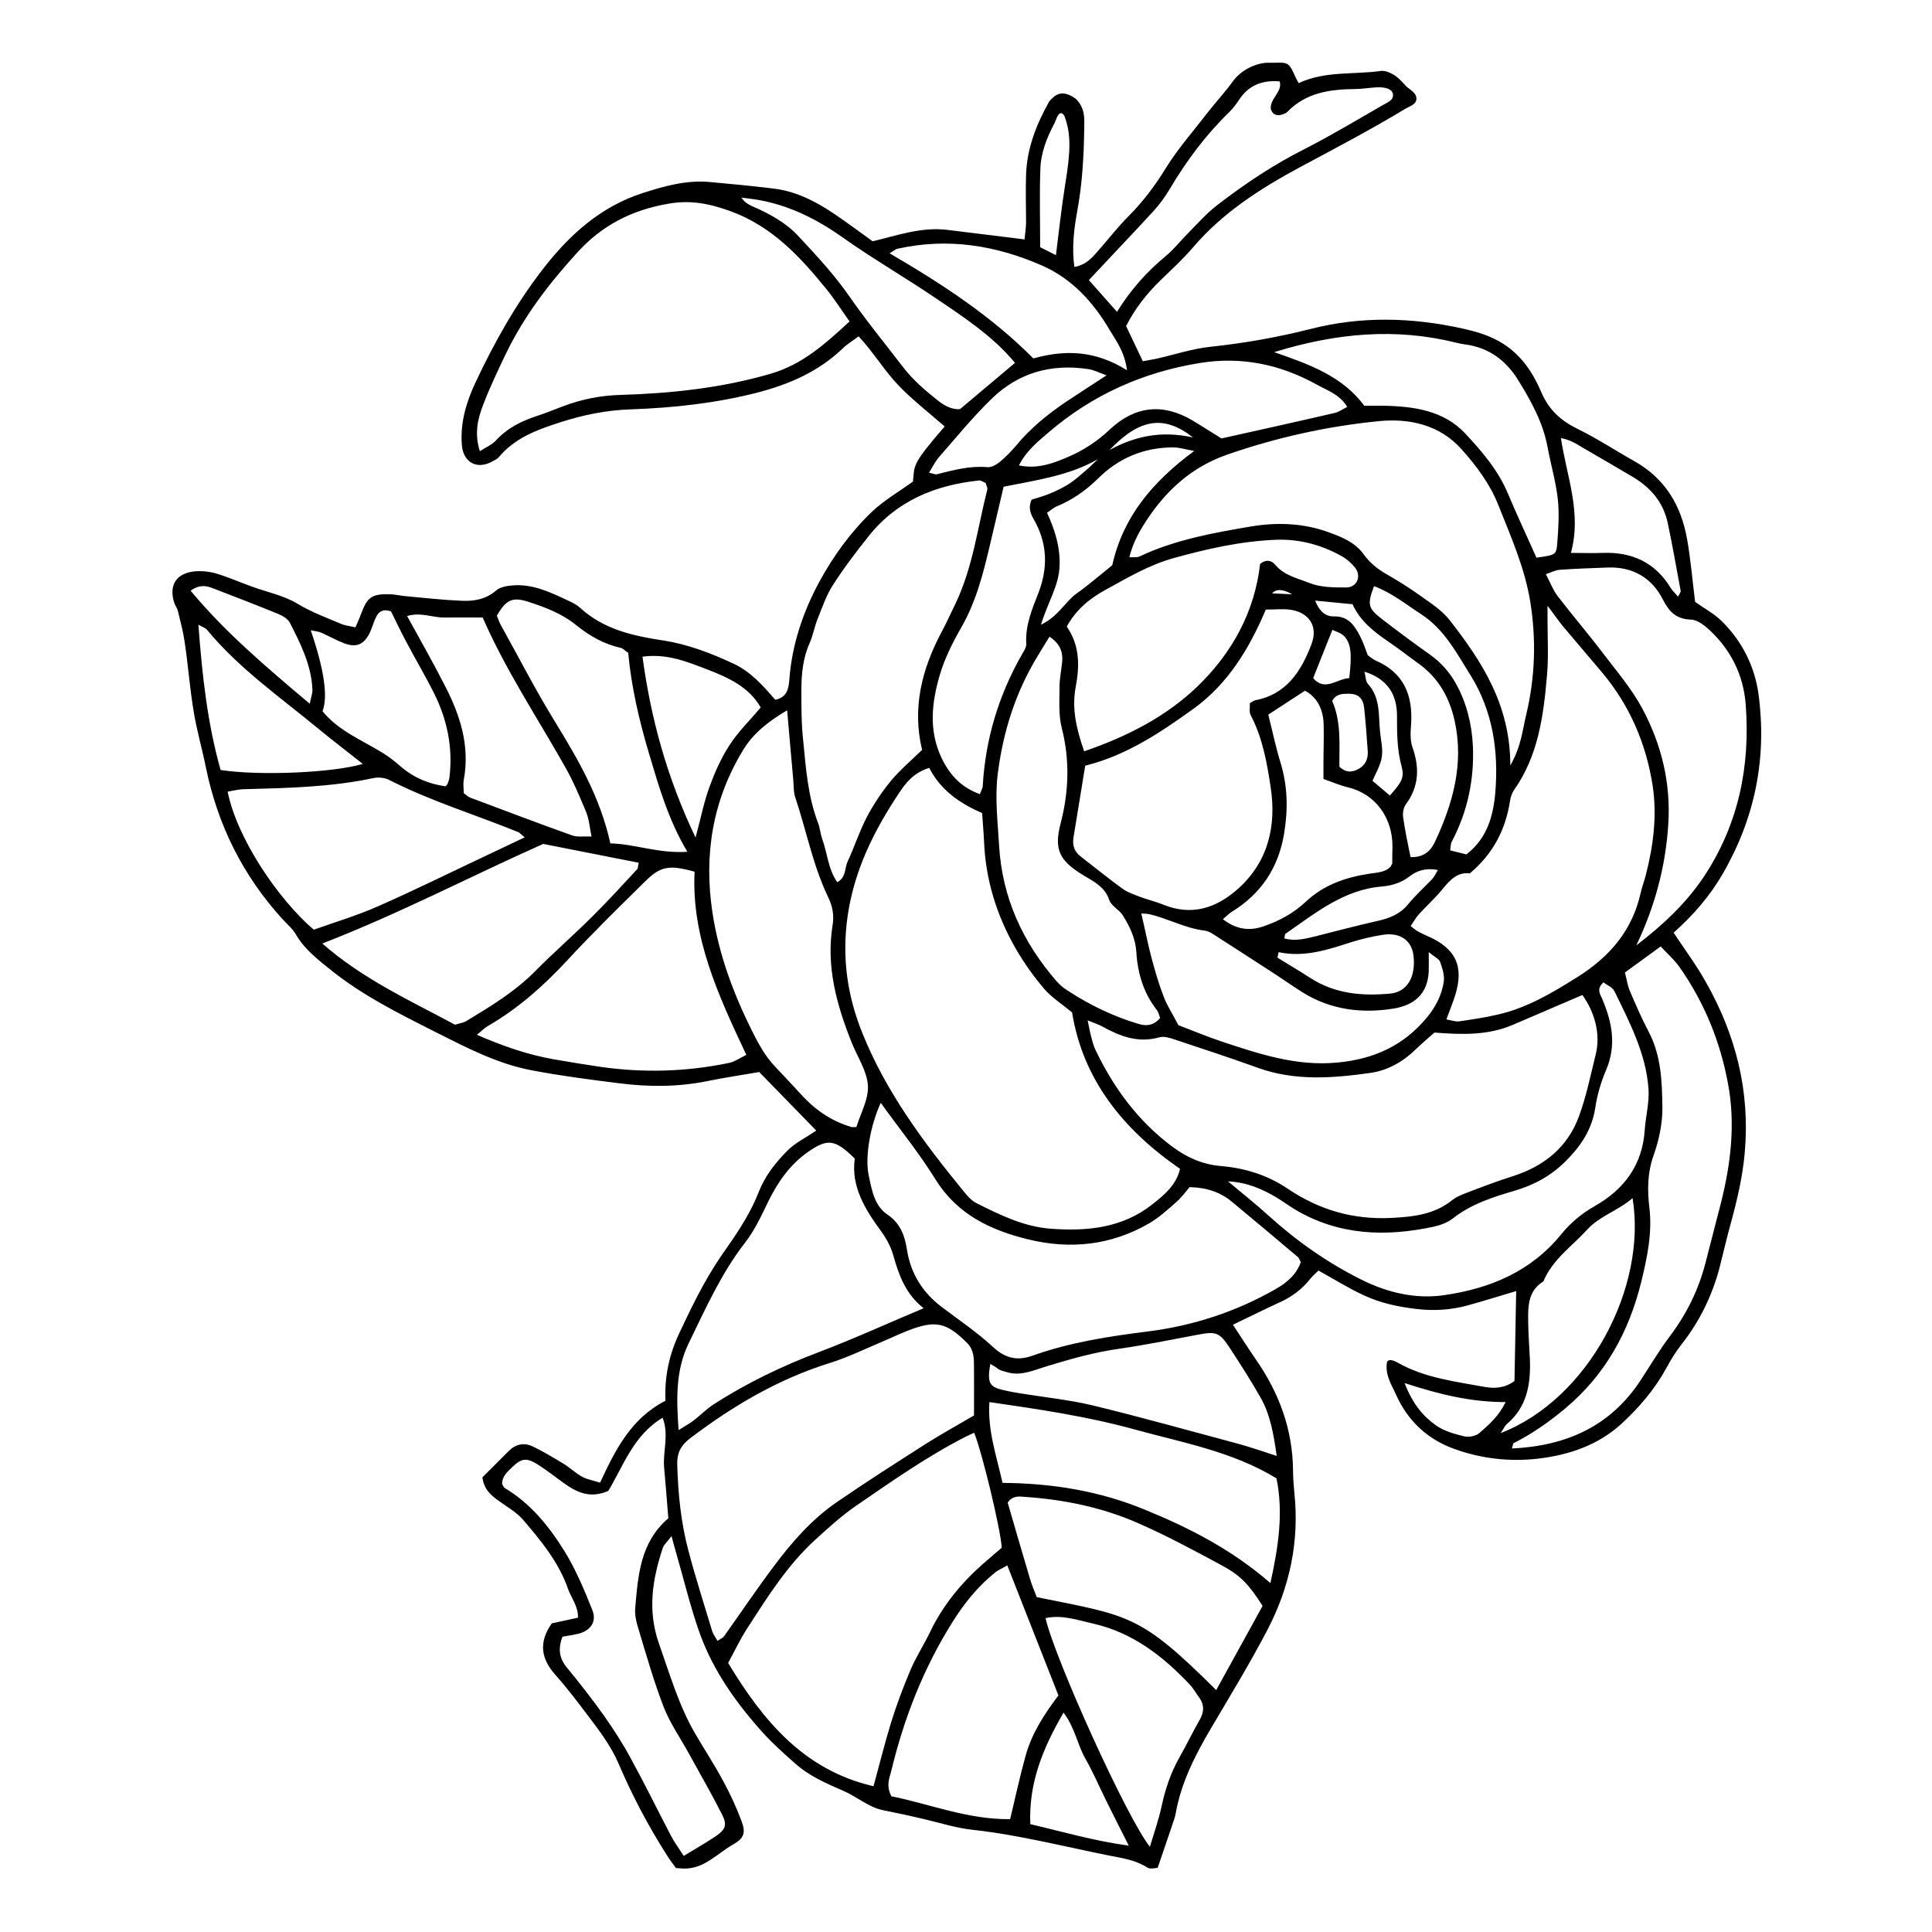 <?xml version="1.0" encoding="UTF-8"?>
<!-- Uploaded to: ICON Repo, www.iconrepo.com, Generator: ICON Repo Mixer Tools -->
<svg fill="#000000" width="800px" height="800px" version="1.1" viewBox="144 144 512 512" xmlns="http://www.w3.org/2000/svg">
 <path d="m385.94 271.58c0.504-4.332-0.555-4.231 8.414-14.559-4.082-3.578-8.465-6.953-12.242-10.883-3.777-3.93-6.602-8.766-10.578-13-1.664 1.258-3.074 2.066-4.18 3.176-6.398 6.144-14.156 9.523-22.672 11.738-11.035 2.82-22.219 4.031-33.504 4.434-6.449 0.203-12.594 1.461-18.691 3.426-6.144 1.965-12.043 4.133-16.324 9.27-0.352 0.453-1.008 0.707-1.512 1.008-4.133 2.418-7.91 0.453-8.262-4.332-0.453-5.894 1.211-11.387 3.68-16.625 4.988-10.578 10.68-20.758 17.887-30.027 7.055-9.117 15.418-16.574 26.551-20.102 5.644-1.812 11.438-3.426 17.531-2.871 5.691 0.504 11.438 1.059 17.129 1.762 8.062 1.008 14.461 5.543 20.809 10.125 1.664 1.211 3.324 2.418 5.289 3.828 6.398-1.512 12.898-3.879 19.801-3.023 6.699 0.805 13.402 1.664 20.453 2.519 0.102-1.258 0.352-2.769 0.402-4.332 0-4.281-0.152-8.613 0-12.898 0.25-6.902 2.672-13.148 6.144-19.348 1.562-1.762 3.324-3.324 7.004-0.707 2.519 2.469 2.316 5.188 2.266 7.809-0.102 7.356-0.504 14.711-1.863 22.016-0.855 4.734-1.461 9.574-0.754 14.762 3.477-0.605 5.141-2.973 7.004-5.09 2.418-2.769 4.684-5.691 7.305-8.312 3.777-3.777 6.953-7.961 9.773-12.543 3.324-5.391 7.559-10.176 11.438-15.215 2.117-2.719 4.535-5.289 6.551-8.113 2.215-3.023 6.144-4.734 8.918-4.836h2.266c3.375-0.152 3.727 0.102 5.289 3.68 0.25 0.555 0.555 1.059 0.906 1.715 6.953-3.273 14.508-2.215 21.766-3.223 1.059-0.152 2.418 0.402 3.426 1.008 1.211 0.754 2.215 1.863 3.176 2.922 0.957 1.008 2.973 1.812 2.82 3.578-0.102 1.41-1.812 1.863-2.769 2.418-9.117 5.543-18.59 10.48-27.961 15.516-10.48 5.644-20.555 12.043-28.414 21.262-2.672 3.125-5.691 5.894-8.664 8.766-3.68 3.578-6.801 7.559-9.117 12.141l4.434 9.32c1.211-0.25 2.367-0.402 3.527-0.656 4.785-1.059 9.523-2.672 14.359-3.176 9.02-0.957 17.836-2.519 26.602-4.734 13.402-3.426 26.801-3.074 40.254-0.102 3.828 0.855 7.457 1.914 10.832 4.082 4.938 3.176 7.91 7.809 10.078 12.898 2.016 4.684 5.238 7.508 9.672 9.672 5.141 2.519 9.926 5.691 14.965 8.516 8.16 4.586 12.395 11.789 13.957 20.707 0.957 5.441 1.41 10.934 2.117 16.574 2.266 1.613 5.039 3.074 7.152 5.188 5.34 5.34 8.664 11.891 9.672 19.445 2.215 16.828-0.957 32.598-9.473 47.359-3.426 5.945-7.809 10.984-13.047 15.668 2.922 4.434 5.996 8.516 8.465 12.949 8.012 14.055 11.84 29.121 10.379 45.395-0.555 6.144-1.914 12.09-3.527 18.035-1.16 4.133-2.117 8.363-3.176 12.496-1.965 7.406-5.289 14.156-10.027 20.203-1.512 1.914-2.82 4.031-3.981 6.195-3.074 5.644-7.203 10.48-11.891 14.812-6.297 5.793-14.105 8.363-22.371 9.32-7.356 0.805-14.711 0-21.766-2.519-7.356-2.57-12.594-7.559-15.719-14.559-1.109-2.519-2.871-4.988-2.367-8.465 0.402-1.16 2.117-0.352 2.82 0.051 7.152 4.082 15.164 4.988 23.023 6.449 2.621 0.453 5.289 0.402 7.961-1.562l0.453-23.832c-4.281 1.258-8.715 2.672-13.148 3.879-4.383 1.16-8.867 1.41-13.402 0.855-4.734-0.555-9.371-1.562-13.652-3.527-4.082-1.863-7.91-4.281-12.191-6.648-0.707 0.707-1.613 1.461-2.316 2.367-2.117 2.621-4.684 4.535-7.707 5.945-4.082 1.863-8.113 3.879-12.645 6.047 2.117 3.223 4.031 6.246 6.047 9.168 6.144 8.816 9.723 18.438 9.875 29.223 0 2.066 0.152 4.082 0.352 6.144 1.359 12.848-1.211 24.938-7.106 36.273-4.637 8.867-9.875 17.48-14.965 26.098-4.18 7.106-7.91 14.359-9.371 22.57-0.203 1.211-0.707 2.367-1.059 3.527-1.16 3.477-2.367 6.902-3.727 10.934-0.605 0-2.016 0.453-2.769-0.102-3.074-1.965-6.5-2.469-9.926-3.125-12.09-2.418-24.031-5.492-36.273-6.852-4.281-0.453-8.414-1.762-12.645-2.769-3.777-0.906-7.559-1.715-11.336-2.469-3.629-0.754-6.801-3.578-10.328-5.09-4.535-1.965-9.07-3.93-12.797-7.254-2.871-2.57-5.793-5.141-8.414-8.012-7.055-7.809-13.148-16.324-16.777-26.25-2.57-7.106-4.281-14.508-6.398-21.766-0.352-1.16-0.656-2.316-1.16-4.231-1.008 1.359-1.965 2.168-2.316 3.125-2.769 8.312-4.082 16.574-1.059 25.242 2.871 8.113 5.238 16.375 9.574 23.879 2.469 4.231 5.188 8.363 7.508 12.695 1.863 3.426 3.477 6.953 4.836 10.578 1.16 3.074 0.707 4.535-2.215 6.195-4.18 2.367-7.609 6.449-13 6.398-0.605 0-1.211-0.102-2.168-0.152-0.707-1.008-1.613-2.117-2.316-3.273-4.988-7.809-9.27-15.922-12.898-24.434-2.066-4.785-5.188-8.816-8.262-12.898-2.719-3.578-5.441-7.203-8.465-10.578-3.777-4.231-4.535-8.566-0.957-13.652l6.953-1.512c0.051-3.074-1.762-5.141-2.621-7.559-2.469-7.152-7.203-12.848-11.992-18.438-1.715-1.965-4.133-3.324-6.297-4.887-2.016-1.461-3.981-2.922-4.434-6.297 2.168-2.168 4.637-4.637 7.055-7.055 1.812-1.762 3.981-2.215 6.246-1.16 2.769 1.309 5.391 2.922 8.012 4.484 1.762 1.059 3.273 2.519 5.039 3.527 1.359 0.754 2.973 1.008 4.836 1.613 4.082-8.816 8.262-17.078 17.332-21.715-0.301-6.246 0.957-12.191 3.629-17.836 2.016-4.281 4.031-8.516 6.297-12.645 1.965-3.578 4.18-7.055 6.551-10.379 3.176-4.535 6.195-9.219 8.211-14.41 1.664-4.281 4.484-7.859 7.656-11.035 2.117-2.117 4.988-3.477 7.609-5.289l-15.113-15.516c-4.586 0.805-9.219 1.461-13.805 2.418-7.758 1.562-15.516 1.562-23.328 0.555-7.707-0.957-15.469-1.965-23.125-3.426-9.168-1.715-17.48-6.098-25.695-10.227-9.473-4.785-19.094-9.574-27.457-16.273-3.426-2.769-7.004-5.441-9.32-9.422-0.906-1.562-2.367-2.82-3.629-4.18-10.48-11.488-17.129-24.887-20.254-40.055-1.008-5.039-2.469-9.977-3.273-15.012-1.008-6.047-1.461-12.191-2.367-18.289-0.402-2.82-1.16-5.594-1.812-8.312-0.203-0.805-0.754-1.461-1.008-2.266-1.309-4.383 0.402-7.406 4.836-8.113 1.965-0.301 4.133-0.102 6.047 0.402 3.324 0.957 6.551 2.418 9.824 3.578 3.981 1.461 8.363 2.316 11.941 4.484 3.727 2.266 7.758 3.727 11.688 5.391 1.059 0.453 2.316 0.555 3.727 0.906 0.555-1.309 1.059-2.367 1.461-3.477 1.664-4.535 2.871-5.441 7.656-5.289 1.41 0 2.82 0.402 4.281 0.504 4.887 0.453 9.773 1.008 14.711 1.211 3.324 0.152 6.449-0.352 9.168-2.719 1.109-0.957 2.973-1.258 4.535-1.359 5.34-0.402 10.027 1.914 14.66 4.082 1.109 0.504 2.266 1.109 3.125 1.914 6.246 5.691 14.008 7.406 22.016 8.613 6.551 1.008 12.645 3.375 18.59 6.144 4.637 2.168 7.809 5.844 11.082 9.574 3.223-0.754 3.527-3.023 3.727-5.594 0.707-9.117 3.629-17.734 7.91-25.645 3.68-6.801 8.312-13.199 13.957-18.59 3.223-3.074 7.203-5.34 11.082-8.16zm4.281 75.926c-4.133 1.309-6.144 3.93-7.961 6.648-6.602 9.926-11.789 20.254-13.602 32.395-1.613 11.035-0.152 21.262 3.879 31.234 6.246 15.566 16.172 28.867 26.703 41.766 1.008 1.258 2.168 2.621 3.578 3.324 6.246 3.125 12.594 6.246 19.648 6.75 9.574 0.707 18.941-0.152 26.902-6.449 3.176-2.519 6.348-5.09 7.356-9.422-15.062-10.379-25.746-23.629-28.617-41.465-2.769-2.266-5.441-3.981-7.406-6.246-2.769-3.273-5.289-6.801-7.457-10.531-5.09-8.816-8.062-18.34-8.465-28.566-0.102-2.418-0.352-4.836-0.504-7.457-5.945-2.621-10.984-6.047-14.055-12.043zm173.06 60.207c-6.144 2.621-12.293 5.289-18.438 7.91-6.602 2.82-13.602 2.57-20.707 2.016-1.715 1.512-3.426 2.973-5.039 4.535-3.324 3.223-7.356 5.492-11.84 6.144-9.977 1.41-20 2.215-29.824-1.309-7.305-2.621-14.711-5.09-22.066-7.508-1.309-0.453-2.922-0.957-4.133-0.605-5.644 1.613-10.48-0.301-15.215-2.922-0.957-0.504-2.066-0.855-3.777-1.562 0.402 1.965 0.605 3.125 0.906 4.231 0.301 1.16 0.605 2.367 1.109 3.477 4.836 10.125 11.285 18.941 20.402 25.746 3.93 2.922 8.062 4.734 12.898 5.141 6.449 0.555 12.445 2.418 17.836 6.098 8.262 5.543 17.23 8.16 27.305 7.656 5.894-0.301 11.438-0.906 16.172-4.734 0.957-0.754 2.117-1.258 3.273-1.715 4.18-1.613 8.414-3.223 12.695-4.586 8.262-2.621 14.559-7.609 17.582-15.82 1.965-5.34 3.125-11.035 4.484-16.574 1.258-5.141-0.152-10.883-3.527-15.617zm-194.12-178.5c-2.215-3.125-4.082-6.047-6.246-8.715-7.004-8.613-14.41-16.574-25.391-20.555-5.594-2.016-10.629-3.023-16.625-1.914-9.523 1.664-17.332 5.691-23.781 12.746-7.508 8.211-14.207 16.93-19.043 26.953-2.117 4.434-4.231 8.867-5.996 13.453-1.461 3.727-2.418 7.707-0.906 12.395 1.715-1.109 3.273-1.762 4.281-2.871 3.023-3.324 6.801-5.141 10.934-6.5 2.316-0.754 4.637-1.715 6.902-2.57 4.836-1.812 9.773-2.82 15.012-2.973 13.551-0.402 26.902-1.812 40.004-5.644 8.414-2.469 14.41-7.91 20.859-13.855zm184.95 75.168v3.981c0 4.887 0.301 9.875-0.152 14.711-0.906 10.629-2.316 21.211-8.715 30.277-0.555 0.805-0.906 1.863-1.059 2.82-1.16 7.559-4.383 14.008-10.68 19.297-3.074-0.453-5.188 1.613-7.203 4.133-1.914 2.367-4.231 4.434-6.297 6.699-0.754 0.855-1.309 1.863-2.168 3.125 0.805 0.605 1.258 1.008 1.762 1.309 0.906 0.504 1.812 0.957 2.769 1.359 7.457 3.273 9.672 8.012 7.254 15.719-0.656 2.066-1.461 4.031-2.316 6.348 1.461 0.25 2.469 0.656 3.426 0.504 3.426-0.504 6.902-1.008 10.277-1.812 7.707-1.762 14.258-5.691 20.957-9.875 8.664-5.441 14.559-12.344 16.828-22.32 0.352-1.613 0.957-3.125 1.359-4.734 2.016-7.809 3.023-15.82 1.812-23.73-1.715-11.082-6.047-21.211-13.352-29.926-3.426-4.082-6.902-8.113-10.328-12.191-1.258-1.512-2.367-3.176-4.281-5.691zm-178.65 313.07c1.562-5.644 2.973-11.387 4.684-16.977 1.461-4.684 3.176-9.27 5.09-13.805 1.512-3.578 3.68-6.852 5.34-10.379 3.375-6.953 8.16-12.746 13.906-17.836 1.664-1.461 3.426-2.922 4.988-4.281-0.25-4.785-5.238-25.441-7.305-30.48-0.754 0.352-1.461 0.656-2.168 1.008-10.277 5.238-19.648 11.84-29.121 18.34-3.879 2.672-7.356 5.844-10.832 9.02-7.356 6.699-12.594 15.062-17.938 23.328-1.965 3.023-3.527 6.348-5.141 9.32 9.32 15.418 20.152 28.414 38.492 32.648zm168.73-270.5c2.973-5.141 3.273-9.473 4.281-13.602 2.367-9.926 2.672-19.902 1.059-29.926-1.461-8.969-5.141-17.23-8.465-25.594-2.215-5.594-5.844-10.43-9.773-14.812-5.793-6.449-13.754-8.211-21.914-7.406-13.703 1.359-27.105 4.332-40.152 8.867-9.422 3.273-16.172 9.473-21.461 17.531-1.863 2.871-3.527 5.844-4.484 9.672 1.16-0.051 2.016 0.102 2.672-0.203 9.371-4.434 19.496-6.246 29.574-7.961 6.953-1.16 13.906-0.906 20.656 1.562 3.477 1.258 6.953 2.672 9.219 5.844 1.613 2.215 3.578 3.828 5.945 5.188 3.023 1.715 5.996 3.578 8.816 5.594 2.82 2.016 5.945 3.981 8.012 6.648 8.516 10.934 16.07 22.371 16.07 38.492zm-166.71 89.176c-2.719 5.742-4.332 14.207-3.273 19.348 0.805 3.777 1.512 8.062 4.887 10.328 3.527 2.367 4.684 5.691 5.238 9.27 1.008 6.449 4.133 11.438 9.27 15.316 4.586 3.477 9.371 6.699 13.551 10.578 3.324 3.074 6.5 3.727 10.578 2.266 9.875-3.527 20.203-5.09 30.582-6.398 11.891-1.512 23.176-5.188 33.605-11.133 3.074-1.715 5.644-3.93 6.801-7.203-0.352-0.656-0.453-1.109-0.754-1.359-5.793-4.887-11.586-9.773-17.434-14.609-3.074-2.57-6.699-3.828-11.285-3.93-1.008 1.211-2.117 2.719-3.477 3.93-2.316 2.016-4.586 4.133-7.203 5.644-10.027 5.844-20.906 7.004-32.043 4.281-9.926-2.418-18.793-6.551-24.586-15.871-4.281-6.902-9.473-13.301-14.559-20.355zm24.637 82.977c0-4.734 0.051-8.816 0-12.898 0-2.215 0-4.484-1.812-6.297-5.543-5.543-8.465-6.144-15.973-3.176-2.266 0.906-4.484 1.965-6.75 2.922-4.535 1.914-8.969 4.082-13.652 5.543-13.703 4.281-25.746 11.387-37.082 20-2.367 1.812-3.426 3.777-3.375 6.699 0.203 7.809 0.957 15.516 2.973 23.074 1.863 7.106 4.133 14.105 6.246 21.16 0.25 0.906 0.906 1.715 1.461 2.719 0.754-0.555 1.41-0.754 1.715-1.211 4.383-6.144 8.613-12.445 13.148-18.488 4.785-6.398 10.027-12.445 16.676-17.027 7.758-5.34 15.668-10.379 23.629-15.469 4.133-2.621 8.465-4.988 12.898-7.609zm-36.223-141.32c2.367-1.258 1.914-3.68 2.719-5.441 1.812-3.879 3.125-8.012 5.09-11.789 1.812-3.426 3.981-6.699 6.449-9.672 2.418-2.922 5.391-5.391 8.211-8.16-2.672-11.035-0.102-21.312 5.141-31.188 1.359-2.519 2.519-5.141 3.777-7.707 4.535-9.523 5.793-20 8.363-30.078 0.102-0.504-0.25-1.109-0.453-1.762-0.605-0.25-1.211-0.707-1.715-0.656-11.637 1.211-21.867 5.391-29.32 14.812-3.324 4.18-6.551 8.414-9.422 12.898-1.762 2.719-2.82 5.894-4.031 8.918-0.855 2.066-1.211 4.332-2.117 6.398-1.812 4.031-2.215 8.312-2.215 12.594 0 4.484 0 9.02 0.504 13.504 0.707 7.305 1.258 14.711 3.93 21.664 0.504 1.309 0.605 2.82 1.059 4.133 1.41 3.777 1.562 8.012 3.981 11.488zm113.56-72.246c-4.383 10.379-10.078 19.699-19.043 26.199-8.918 6.449-18.188 12.594-28.816 15.164-1.109 6.699-2.117 12.898-3.125 19.145-0.301 1.965 0.25 3.629 1.863 4.887 3.727 2.871 7.356 5.844 11.184 8.613 1.309 0.957 2.922 1.461 4.434 2.066 2.117 0.805 4.332 1.309 6.398 2.168 7.609 3.023 14.055 0.855 19.852-4.332 8.062-7.305 10.078-16.879 8.516-26.953-0.957-6.348-2.117-12.949-5.238-18.895-0.504-0.906-0.203-2.266-0.25-3.273 0.707-0.402 1.059-0.656 1.41-0.754 8.363-1.562 12.242-7.809 14.914-14.863 1.863-4.836-0.754-8.566-5.894-9.168-1.812-0.203-3.68 0-6.246 0zm-108.52 137.19c1.109-3.629 3.273-7.406 3.074-11.035-0.25-3.879-2.769-7.559-4.281-11.336-3.981-9.977-6.852-20.203-5.09-31.137 0.453-2.719 0-5.141-1.258-7.656-3.981-8.363-5.691-17.48-8.613-26.199-0.504-1.512-0.402-3.223-0.555-4.836-0.504-5.844-1.059-11.688-1.613-18.289-5.039 2.973-8.969 6.098-11.637 10.48-8.113 13.301-10.48 27.762-8.16 43.074 1.664 11.035 5.492 21.363 10.43 31.285 1.762 3.527 3.578 6.902 6.297 9.723 2.418 2.519 4.785 5.09 7.152 7.656 3.797 4.062 8.113 6.801 12.949 8.211 0.352 0.102 0.754 0 1.359 0zm-47.004 80.207c1.664-1.059 2.871-1.715 3.93-2.519 1.762-1.359 3.375-3.023 5.238-4.231 8.816-5.691 18.188-10.176 28.012-13.906 9.168-3.477 18.086-7.559 27.66-11.586-4.785-3.777-6.551-8.766-8.012-13.906-0.656-2.367-1.762-4.434-3.223-6.449-4.281-5.844-8.062-11.941-7.004-19.297-5.238-5.141-7.203-5.441-12.543-1.664-4.637 3.273-7.758 7.758-10.277 12.797-1.863 3.828-3.68 7.859-6.297 11.184-6.348 8.211-10.48 17.531-14.965 26.754-3.375 7.004-3.223 14.508-2.621 22.773zm220.67 4.938c14.711-0.707 26.25-5.996 34.207-18.137 2.57-3.93 4.988-8.012 7.809-11.738 4.383-5.844 7.508-12.191 9.32-19.195 1.359-5.34 2.769-10.68 4.133-16.02 2.621-10.43 3.879-21.008 1.863-31.641-2.066-11.184-6.297-21.562-12.898-30.934-1.359-1.914-3.223-3.527-4.938-5.391l-9.473 6.902c0.453 1.715 0.656 3.324 1.258 4.785 1.613 3.777 3.223 7.508 5.141 11.133 3.223 6.246 3.426 13.047 3.527 19.699 0.051 4.231-0.855 8.664-2.266 12.645-1.715 4.785-1.762 9.32-1.16 14.258 0.754 6.551-0.605 13.047-2.168 19.445-3.273 13.25-9.473 24.637-20.203 33.605-4.281 3.578-8.715 6.699-13.652 9.168-0.102 0.051-0.102 0.352-0.453 1.461zm-219.41 107.96c3.324-2.016 5.996-3.527 8.516-5.238 2.519-1.715 3.074-2.973 1.664-5.691-2.769-5.492-5.844-10.781-8.766-16.121-2.266-4.133-4.988-8.012-6.699-12.344-2.57-6.648-4.535-13.551-6.602-20.402-0.605-1.914-1.16-4.031-0.957-5.996 0.754-8.566 1.309-17.281 8.766-23.68-0.352-4.434-0.707-8.918-1.109-13.402-0.402-4.281 1.359-8.715-0.402-13.25-7.859 4.734-10.43 12.898-14.41 19.398-4.836 2.117-8.414 0.352-11.84-2.117-2.316-1.664-4.586-3.477-7.004-4.988-2.871-1.762-4.18-1.512-6.551 0.754-1.309 1.258-2.769 2.469-2.719 4.535 0.25 0.402 0.402 0.855 0.707 1.059 6.902 4.133 11.789 10.227 15.871 16.828 2.973 4.836 5.188 10.176 7.305 15.469 1.258 3.125-0.453 5.543-3.828 6.348-1.359 0.301-2.719 0.504-4.082 0.754-1.211 3.223-0.855 5.742 1.211 8.211 3.375 4.082 6.648 8.312 9.723 12.594 2.57 3.68 5.039 7.457 7.152 11.387 3.727 6.801 7.152 13.805 10.73 20.656 0.805 1.562 1.914 3.023 3.324 5.238zm252.56-241.38c6.75-5.188 13.047-10.984 17.836-18.188 9.168-13.855 12.293-29.27 11.035-45.645-0.605-7.656-3.828-14.207-9.371-19.445-1.41-1.359-3.375-2.922-5.141-2.973-3.879-0.152-5.742-2.016-7.406-5.289-2.922-5.742-7.91-8.715-14.508-8.516-4.281 0.152-8.613 0.301-12.898 0.605-1.109 0.102-2.168 0.656-3.629 1.16 1.16 2.215 1.863 4.133 3.074 5.742 3.981 5.188 8.262 10.176 12.191 15.367 3.578 4.684 7.508 9.32 10.277 14.461 5.09 9.523 7.609 19.75 6.902 30.684-0.707 11.184-3.527 21.715-8.414 31.992zm-235.98 29.07c-7.406-15.719-14.559-31.137-13.703-48.516-6.75-1.863-9.02-1.512-13.25 2.719-7.004 6.902-14.055 13.805-20.707 21.008-6.195 6.648-12.898 12.594-20.758 17.129-0.957 0.555-1.715 1.359-2.973 2.367 6.953 3.023 13.504 5.289 20.402 6.5 4.031 0.707 8.062 1.359 12.141 1.965 11.488 1.664 22.922 1.359 34.258-1.008 1.512-0.301 2.871-1.309 4.684-2.168zm127.61 33.504c3.828 3.223 7.356 5.996 10.68 9.02 7.508 6.801 15.719 12.594 24.738 17.078 6.852 3.426 14.359 5.238 22.066 4.082 12.09-1.762 22.922-6.297 30.883-16.121 2.469-3.023 5.391-5.492 8.867-7.457 7.758-4.383 12.645-10.883 13.25-20.102 0.25-3.68 1.258-7.356 1.008-10.934-0.656-9.371-4.988-17.633-9.02-25.895-0.504-1.059-1.965-1.613-2.922-2.367-1.812 1.664-1.008 2.922-0.402 4.231 2.672 6.195 3.93 12.395 1.109 18.992-1.359 3.176-2.367 6.602-2.871 10.027-0.906 5.793-3.777 10.078-7.859 14.156-3.93 3.93-8.465 6.348-13.652 7.859-5.691 1.664-11.336 3.477-16.172 7.254-1.41 1.109-3.273 1.812-5.039 2.215-12.797 2.769-25.293 2.367-36.93-4.586-1.562-0.957-3.074-2.066-4.637-3.023-3.879-2.316-7.91-4.133-13.047-4.383zm-204.85-41.465c1.512-0.453 2.367-0.555 3.023-0.957 6.5-3.93 13-7.859 18.391-13.352 4.887-4.938 10.176-9.523 15.113-14.461 4.082-4.031 7.961-8.312 11.84-12.496 0.203-0.25 0.152-0.754 0.352-1.664l-25.293-4.988c-18.895 8.414-38.039 18.438-58.543 26.398 10.832 9.473 23.176 15.062 35.066 21.461zm166.76-72.449c11.539-3.981 21.766-9.219 30.078-17.23 9.168-8.867 15.113-19.699 16.574-32.445 1.613-1.309 3.074-0.906 4.031 0.25 2.367 2.871 5.996 3.578 9.117 4.836 2.922 1.16 6.398 1.16 9.672 1.16 2.871 0 4.133-3.023 2.316-5.289-1.008-1.258-2.316-2.367-3.727-3.125-5.289-2.922-11.035-4.434-17.078-4.231-9.27 0.352-18.238 2.367-27.156 4.836-6.602 1.812-12.395 5.289-18.289 8.516-4.031 2.215-7.758 5.238-10.125 9.672 3.477 4.988 3.426 10.43 2.367 15.973-1.059 5.644 0.102 10.934 2.266 17.129zm-9.168-30.379c-1.258 2.066-2.266 3.629-3.176 5.188-5.844 9.621-9.117 20-10.531 31.137-0.805 6.398 0 12.695 0.352 18.992 0.805 13.855 6.297 25.746 15.316 36.074 0.805 0.906 1.762 1.715 2.82 2.367 5.844 3.828 12.09 6.852 18.844 8.867 2.168 0.656 4.031 0.352 5.691-1.562-0.25-0.656-0.402-1.512-0.855-2.117-3.527-4.535-5.09-9.672-5.441-15.367-0.203-3.527-1.715-6.75-3.578-9.723-0.957-1.512-3.023-2.469-3.578-4.031-1.16-3.578-4.231-4.988-6.953-6.648-6.195-3.777-7.758-6.699-5.996-13.551 2.215-8.465 2.519-16.828 0.352-25.391-0.906-3.477-0.605-7.305-0.605-10.984 0-2.215 0.504-4.484 0.707-6.699 0.203-2.621-0.656-4.785-3.426-6.602zm-139.1 53.152c-1.059-0.855-1.309-1.211-1.664-1.359-11.387-4.637-23.176-8.211-34.16-13.805-1.16-0.605-2.82-0.805-4.082-0.555-11.285 2.418-22.773 2.672-34.258 2.973-1.512 0-3.023 0.402-4.535 0.656 2.519 12.543 13.551 28.668 22.824 36.578 5.543-1.965 11.438-3.727 17.027-6.195 9.723-4.281 19.297-9.02 28.918-13.551 3.125-1.461 6.246-2.973 9.977-4.734zm97.336 254.17c10.176 2.066 20.102 6.144 31.336 6.047 1.359-5.644 2.57-11.336 4.133-16.93 1.664-5.945 5.039-11.082 8.664-15.871l-13.551-34.461c-1.258 0.754-2.418 1.211-3.324 1.965-4.484 3.629-8.062 8.062-11.133 12.949-7.707 12.242-12.898 25.492-16.273 39.5-0.453 1.914-1.512 3.879 0.051 6.852zm38.391-52.801c24.637 4.988 27.305 4.484 47.559 24.637 4.18-7.609 8.312-15.113 12.293-22.32-3.68-5.691-5.691-8.012-11.184-10.934-7.203-3.879-14.41-7.758-21.914-11.035-9.422-4.133-19.496-6.195-29.773-6.902-1.512-0.102-3.324-0.504-4.684 1.512 1.914 6.648 3.93 13.504 5.945 20.305 0.453 1.562 1.109 3.023 1.762 4.734zm-9.07-30.277c13.453 0.102 25.895 2.215 37.734 7.106 11.84 4.836 23.125 10.629 33.25 19.445 2.168-9.723 3.477-18.742 1.613-27.762-11.789-7.152-24.789-9.422-37.383-12.898-12.594-3.477-25.441-5.391-38.691-7.305-0.504 7.559 1.863 14.156 3.477 21.41zm141.57-245.2c4.988-0.707 5.188-0.707 5.441-3.828 0.301-3.828 0.555-7.758 0.152-11.586-0.504-4.684-1.863-9.219-2.719-13.855-1.211-6.602-4.434-12.344-7.859-17.887-3.176-5.09-7.656-8.465-13.805-9.32-0.805-0.102-1.613-0.25-2.418-0.453-16.07-4.031-31.891-2.621-48.367 2.469 9.473 3.273 18.137 6.449 23.879 14.207h5.141c7.961 0.152 15.871 1.258 21.562 7.305 4.434 4.734 8.766 9.773 11.336 15.922 2.367 5.644 4.988 11.184 7.609 17.078zm-95.02 123.89c3.629 1.359 7.559 3.023 11.637 4.383 9.875 3.273 19.648 6.551 30.48 5.543 9.824-0.906 17.684-4.535 23.879-12.043 2.266-2.769 3.828-5.844 4.383-9.32 0.25-1.715-0.352-3.629-0.957-5.289-0.301-0.855-1.512-1.359-3.023-2.621 0 2.367 0.051 3.777 0 5.188-0.301 5.793-3.727 8.867-9.32 9.773-8.414 1.359-16.777 0.352-24.234-4.383-2.418-1.512-4.785-3.176-7.152-4.734-5.141-3.324-10.227-6.648-15.367-9.926-1.008-0.656-2.117-1.461-3.273-1.613-5.141-0.605-9.672-3.176-14.609-4.332-0.805-0.203-1.715-0.152-2.215-0.203 1.008 4.281 1.762 8.262 2.82 12.191 0.906 3.324 1.863 6.648 3.125 9.875 0.855 2.266 2.215 4.332 3.879 7.508zm-130.08-45.949c-5.09-8.566-7.559-17.332-10.176-26.098-2.621-8.816-4.684-17.734-5.492-26.602-0.906-0.605-1.359-1.16-1.914-1.309-4.535-1.008-8.414-3.223-11.941-6.098-3.727-3.023-8.16-4.684-12.645-6.144-4.231-1.359-5.894-0.504-8.312 3.68 0.301 0.707 0.504 1.461 0.906 2.215 4.785 8.613 9.27 17.383 14.41 25.746 6.098 9.977 12.043 20 14.762 32.395 6.602 0.152 12.848 2.769 20.504 2.215zm83.832-96.781c-1.211 5.09-2.367 10.027-3.527 15.012-1.812 7.758-3.727 15.469-7.809 22.52-2.215 3.879-4.281 8.012-5.543 12.242-2.168 7.305-3.074 14.762 0.402 22.117 2.168 4.535 5.238 7.859 10.176 9.621 0.352-1.008 0.754-1.562 0.754-2.117 0.707-12.496 4.231-24.133 10.43-34.965 0.504-0.855 1.16-1.863 1.109-2.769-0.301-4.887 1.562-9.219 3.273-13.602 2.367-6.246 2.367-12.344-0.754-18.391-0.906-1.715-2.316-3.527-1.109-6.195 1.41-0.453 3.176-0.906 4.836-1.613 1.715-0.707 3.375-1.512 4.938-2.469 1.562-1.008 2.922-2.215 4.332-3.426 1.211-1.008 2.316-2.168 3.477-3.223-7.559 4.332-15.922 5.492-24.988 7.305zm-138.09 34.711c-3.477 0-6.75-0.051-9.977 0-3.176 0.102-6.297-1.512-10.027-0.402 3.426 6.246 6.75 12.09 9.824 18.086 4.133 7.91 6.902 16.172 5.188 25.34-0.203 1.16 0 2.418 0 3.527 0.656 0.453 1.109 0.957 1.664 1.16 9.02 3.375 17.984 6.801 27.055 10.027 1.41 0.504 3.074 0.203 5.141 0.301-0.504-2.519-0.656-4.586-1.41-6.449-1.715-4.133-3.477-8.312-5.691-12.191-7.457-13.148-15.82-25.797-21.766-39.449zm176.84 325.77c1.258-4.18 2.418-7.457 3.125-10.832 0.957-4.434 2.367-8.664 4.586-12.645 1.914-3.375 3.629-6.902 5.543-10.277 1.109-2.016 1.211-3.828-0.152-5.742-0.855-1.16-1.562-2.469-2.519-3.477-7.152-7.609-15.215-13.805-25.594-16.172-4.082-0.906-8.211-2.418-12.645-1.461 2.418 10.629 21.461 52.801 27.66 60.609zm-8.715-406.78c3.727-5.996 7.961-10.68 12.898-14.762 2.215-1.812 3.981-4.133 5.996-6.144 2.469-2.469 4.785-5.141 7.508-7.254 7.305-5.644 14.965-10.781 23.277-14.965 7.106-3.629 13.957-7.758 20.906-11.738 0.957-0.555 2.316-1.109 2.519-2.117 0.453-2.266-2.519-2.621-4.231-2.519-1.863 0.102-3.68 0.402-5.543 0.453-6.699 0.051-13.148 0.855-18.188 6.047-0.25 0.301-0.656 0.453-1.059 0.605-1.613 0.605-2.769 0.25-3.324-1.309-0.301-2.871 3.125-4.484 2.367-7.356-4.734-0.438-8.297 1.141-10.68 4.734-0.805 1.211-1.664 2.367-2.672 3.375-6.246 6.047-11.336 12.898-15.77 20.355-1.258 2.117-2.719 4.133-4.383 5.945-5.644 6.144-11.387 12.141-17.078 18.238l7.508 8.465zm42.32 303.19c-0.855-6.098-1.762-11.082-4.332-15.566-2.519-4.434-5.289-8.715-8.062-13-2.769-4.231-3.727-4.484-8.664-3.527-6.852 1.309-13.652 2.672-20.555 3.68-6.551 0.906-12.797 2.672-19.094 4.586-3.68 1.109-6.902 2.672-10.48 1.715-1.211-0.352-2.117-0.504-2.719-1.008-0.555-0.453-1.16-0.754-1.965-1.258-1.109 5.844 0.203 6.246 4.637 7.203 1.008 0.203 2.016 0.402 3.023 0.555 6.449 1.059 13.047 1.715 19.398 3.223 12.898 3.125 25.746 6.75 38.594 10.176 3.125 0.855 6.195 1.914 10.227 3.223zm-2.215-196.39c1.109 4.383 1.965 8.566 3.223 12.645 1.914 6.246 2.016 12.445 0.957 18.844-1.512 9.07-6.098 15.922-13.855 20.707-0.754 0.453-1.41 1.16-2.367 1.965 3.629 2.769 7.055 3.176 10.832 1.863 4.133-1.41 7.91-3.477 11.082-6.449 4.836-4.586 10.73-6.551 17.129-7.508 1.965-0.301 4.133-0.352 5.441-1.914 0.203-0.402 0.352-0.605 0.402-0.805 0-1.41 0-2.82 0.051-4.281 0.102-7.609-4.383-14.105-11.84-15.871-2.117-0.504-4.18-1.41-6.449-2.215v-3.981c0-3.477 0.152-6.953 0.051-10.43-0.102-3.93-1.613-7.152-4.938-8.969l-9.672 6.297zm-67.156-93.305c-5.844-7.055-13.551-12.09-21.16-17.23-8.113-5.492-16.676-10.43-24.688-16.121-7.004-4.938-14.41-8.566-22.871-9.926-1.258-0.203-2.519-0.301-3.777-0.504 0.855 1.309 1.863 1.812 2.922 2.316 4.535 1.965 8.918 4.332 12.293 8.012 4.734 5.09 9.523 10.227 13.453 15.922 4.434 6.398 9.371 12.395 14.105 18.59 2.672 3.477 5.894 6.246 9.27 8.918 1.812 1.461 3.777 2.469 5.894 2.316l14.559-12.242zm54.766 20.051c10.379-2.316 20.203-4.484 29.977-6.75 1.059-0.25 2.066-0.957 3.324-1.613-2.066-3.375-5.391-4.383-8.16-5.945-9.621-5.34-19.949-7.457-30.832-5.691-15.062 2.418-28.617 8.465-40.203 18.438-2.82 2.418-5.894 4.887-7.809 8.715 4.887 1.008 8.918-0.504 12.848-2.168 4.133-1.762 7.91-4.18 11.234-7.356 6.699-6.297 14.105-7.004 21.867-2.418 2.621 1.562 5.188 3.223 7.707 4.785zm-220.07 45.852c-2.016-0.754-3.223-0.051-3.93 1.359-0.754 1.461-1.109 3.074-1.863 4.535-1.512 2.922-3.477 3.727-6.602 2.57-2.117-0.805-4.031-1.914-6.098-2.82-0.754-0.352-1.664-0.402-2.82-0.656 3.559 10.41 4.602 17.566 3.125 21.461 4.281 5.238 10.48 7.656 16.02 11.082 1.715 1.059 3.273 2.316 4.785 3.629 3.477 2.973 7.457 4.586 11.84 5.188 0.352-0.453 0.504-0.605 0.555-0.805 0.203-0.555 0.402-1.16 0.453-1.762 0.906-7.707-0.605-15.062-4.031-21.965-2.367-4.734-5.09-9.32-7.559-14.008-1.41-2.672-2.719-5.391-3.93-7.859zm294.02 217.75c23.328-9.02 38.844-38.641 34.965-62.27-3.828 3.324-8.664 4.684-11.992 8.312-4.031 4.434-9.219 7.91-11.637 13.754-4.18 2.57-4.082 6.75-4.031 10.883 0.051 3.273 0.301 6.5 0.453 9.773 0.25 6.551-0.754 12.645-6.144 17.18-0.453 0.352-0.656 0.957-1.613 2.367zm-99-281.63c-0.656-4.988-2.871-7.758-4.586-10.68-4.332-7.356-9.977-13.602-17.887-17.078-12.242-5.391-25.039-7.457-38.34-4.484-0.555 0.102-1.008 0.555-2.117 1.211 14.156 8.262 27.105 16.777 38.09 27.859 8.516-2.367 16.473-2.117 24.887 3.176zm-246.11 67.309c1.008 13.602 2.418 26.301 5.894 38.594 10.328 1.562 29.625 0.754 37.684-1.613-3.981-3.176-7.859-6.098-11.586-9.168-10.227-8.465-21.211-16.07-29.773-26.449-0.352-0.402-1.008-0.605-2.266-1.309zm131.75 56.527c1.461-5.391 2.266-9.621 3.727-13.551 1.41-3.828 3.074-7.609 5.289-10.984 2.266-3.527 5.34-6.5 8.262-9.977-3.125-5.441-8.566-7.91-14.055-10.027-5.391-2.066-10.832-4.332-17.281-3.426 2.266 16.676 6.551 32.195 14.105 48.012zm164.19-62.875c1.16 3.023 2.871 4.281 4.988 4.231 3.828-0.102 5.441 2.418 6.902 5.188 0.855 1.613 1.41 3.375 2.066 5.09 0.707 0.504 1.309 1.059 2.066 1.41 7.508 3.223 9.926 9.219 9.422 16.879-0.152 2.016-0.301 4.231 0.352 6.098 1.914 5.391 1.762 10.379-1.715 15.113-0.656 0.855-0.906 2.316-0.754 3.426 0.504 3.578 1.258 7.055 1.965 10.578 3.426 0.152 5.34-1.562 6.5-4.082 4.734-10.176 7.707-20.605 5.188-32.043-1.41-6.297-4.332-11.387-9.574-15.164-2.672-1.914-5.238-3.93-7.961-5.793-3.93-2.672-7.559-5.543-9.523-9.926l-9.926-0.957zm-31.992-39.598c-2.469-0.453-4.031-0.957-5.594-0.957-7.758 0-14.461 2.82-19.902 8.211-3.273 3.223-6.852 5.742-11.082 7.457-0.707 0.301-1.309 0.855-2.469 1.664 2.066 4.484 3.527 9.02 3.324 14.055-0.152 5.238-3.074 9.523-4.938 15.617 4.734-2.316 6.398-6.098 9.422-8.262 3.324-2.367 6.398-5.039 9.473-7.508 2.871-12.797 10.531-22.016 21.715-30.277zm99.754 27.004c3.176 0 5.793 0.102 8.414 0 7.809-0.301 13.957 2.519 18.086 9.32 0.453 0.754 1.211 1.41 1.914 2.266 0.402-0.805 0.754-1.211 0.707-1.512-1.109-5.996-2.168-12.043-3.426-17.984-1.16-5.543-4.586-9.473-9.371-12.293-4.383-2.621-8.816-5.141-13.199-7.707-1.664-1.008-3.273-2.066-5.742-2.519 1.562 10.328 5.594 19.852 2.621 30.531zm-170.09-21.262c1.008 0.203 1.664 0.555 2.168 0.402 4.383-1.109 8.715-2.266 13.301-1.863 1.059 0.102 2.367-0.656 3.273-1.359 1.562-1.309 3.023-2.769 4.332-4.332 3.828-4.637 8.414-8.363 13.352-11.688 3.324-2.215 6.699-4.383 10.629-6.953-1.965-0.707-3.375-1.461-4.887-1.664-9.723-1.461-18.438 0.957-25.492 7.809-4.988 4.836-9.422 10.277-14.008 15.516-1.059 1.211-1.715 2.672-2.719 4.231zm142.43 101.16c5.543-4.281 7.106-10.227 7.656-16.375 0.906-11.035-0.656-21.664-6.648-31.234-3.68-5.894-6.953-12.141-13.047-16.07-4.031-2.621-7.809-5.691-12.445-7.406-1.812 4.785-1.613 5.844 1.965 8.613 4.231 3.273 8.516 6.449 12.848 9.523 2.922 2.066 5.188 4.637 6.902 7.707 2.82 5.09 4.18 10.629 4.484 16.426 0.402 8.969-1.41 17.48-5.594 25.441-0.352 0.656-0.301 1.461-0.402 2.316zm-89.477 262.69c-2.316-4.586-4.231-8.363-6.098-12.141-1.812-3.68-3.426-7.457-5.441-10.984-2.066-3.578-2.621-7.91-5.742-12.141-5.594 9.621-9.27 18.793-8.816 29.574 8.664 2.016 16.828 4.434 26.098 5.691zm39.699-236.74-0.301 1.41c2.922 1.812 5.844 3.527 8.715 5.391 6.551 4.231 13.805 4.836 21.211 4.133 4.586-0.453 6.852-4.637 6.098-10.277-0.555-3.93-3.629-5.996-8.16-5.289-2.82 0.453-5.644 1.109-8.363 1.965-6.246 2.016-12.445 4.082-19.246 2.621zm-256.74-65.902c0.402-1.914 0.707-2.719 0.707-3.477-0.203-6.551-3.074-12.242-5.945-17.887-0.555-1.109-2.016-1.965-3.273-2.469-5.691-2.316-11.438-4.535-17.18-6.75-1.715-0.656-3.477-1.059-5.894 0.656 9.219 11.082 20 20.203 31.539 29.926zm258.25 62.219c2.871 0.805 5.543 0.102 8.262-0.555 5.543-1.41 11.082-2.871 16.676-4.133 3.074-0.707 5.742-1.762 7.859-4.332 1.914-2.367 4.231-4.434 6.348-6.648 0.605-0.656 0.957-1.461 1.562-2.469-3.125-0.605-5.492 0.152-7.457 1.664-2.215 1.715-4.637 2.469-7.356 2.719-10.125 0.805-17.633 7.055-25.543 12.496-0.25 0.152-0.203 0.707-0.352 1.359zm-60.508-181.12c0.805-6.398 1.461-12.496 2.418-18.488 1.512-9.168 1.613-13.602-0.203-18.438-1.461-2.016-2.168 1.211-2.621 2.066-2.066 3.828-3.629 7.91-3.727 12.242-0.25 6.699-0.051 13.453-0.051 20.555l4.18 2.117zm92.398 298.96c2.117 5.492 4.887 8.816 8.414 11.285 2.117 1.461 4.836 2.215 7.356 2.82 1.258 0.301 3.125-0.051 4.031-0.855 2.519-2.215 5.188-4.484 6.953-8.211-9.219 0-17.48-2.016-26.754-5.039zm-3.879-155.73c3.125-3.527 3.879-4.785 3.074-7.707-1.211-4.434-1.211-8.867-1.211-13.352 0-5.441-2.266-9.723-8.613-11.738 0.352 1.461 0.301 2.57 0.855 3.176 2.418 2.621 2.871 5.793 3.023 9.117 0.051 1.211 0.152 2.469 0.25 3.68 0.203 2.215 0.805 4.484 0.453 6.648-0.301 2.117-1.512 4.082-2.469 6.297l4.586 3.879zm-13.402-7.609c1.914 1.762 3.578 1.461 5.289 0.453 1.762-1.059 2.367-2.769 2.215-4.684-0.25-3.828-0.555-7.656-0.957-11.488-0.301-2.469-1.613-3.629-4.082-3.629-1.613 0-3.324 0-4.383 1.914 2.469 5.594 1.863 11.688 1.914 17.48zm2.621-23.527c0.707-6.246 0.504-9.117-1.359-11.082-0.805-0.855-2.215-1.211-3.125-1.664l-5.09 12.797c3.125 3.629 6.195 0.203 9.523 0zm-63.531-60.406c6.699-3.68 13.754-5.188 22.117-3.324-7.707-6.047-14.156-5.039-22.117 3.324zm48.418 38.238c-2.484-1.41-4.266-1.496-5.34-0.25z"/>
</svg>